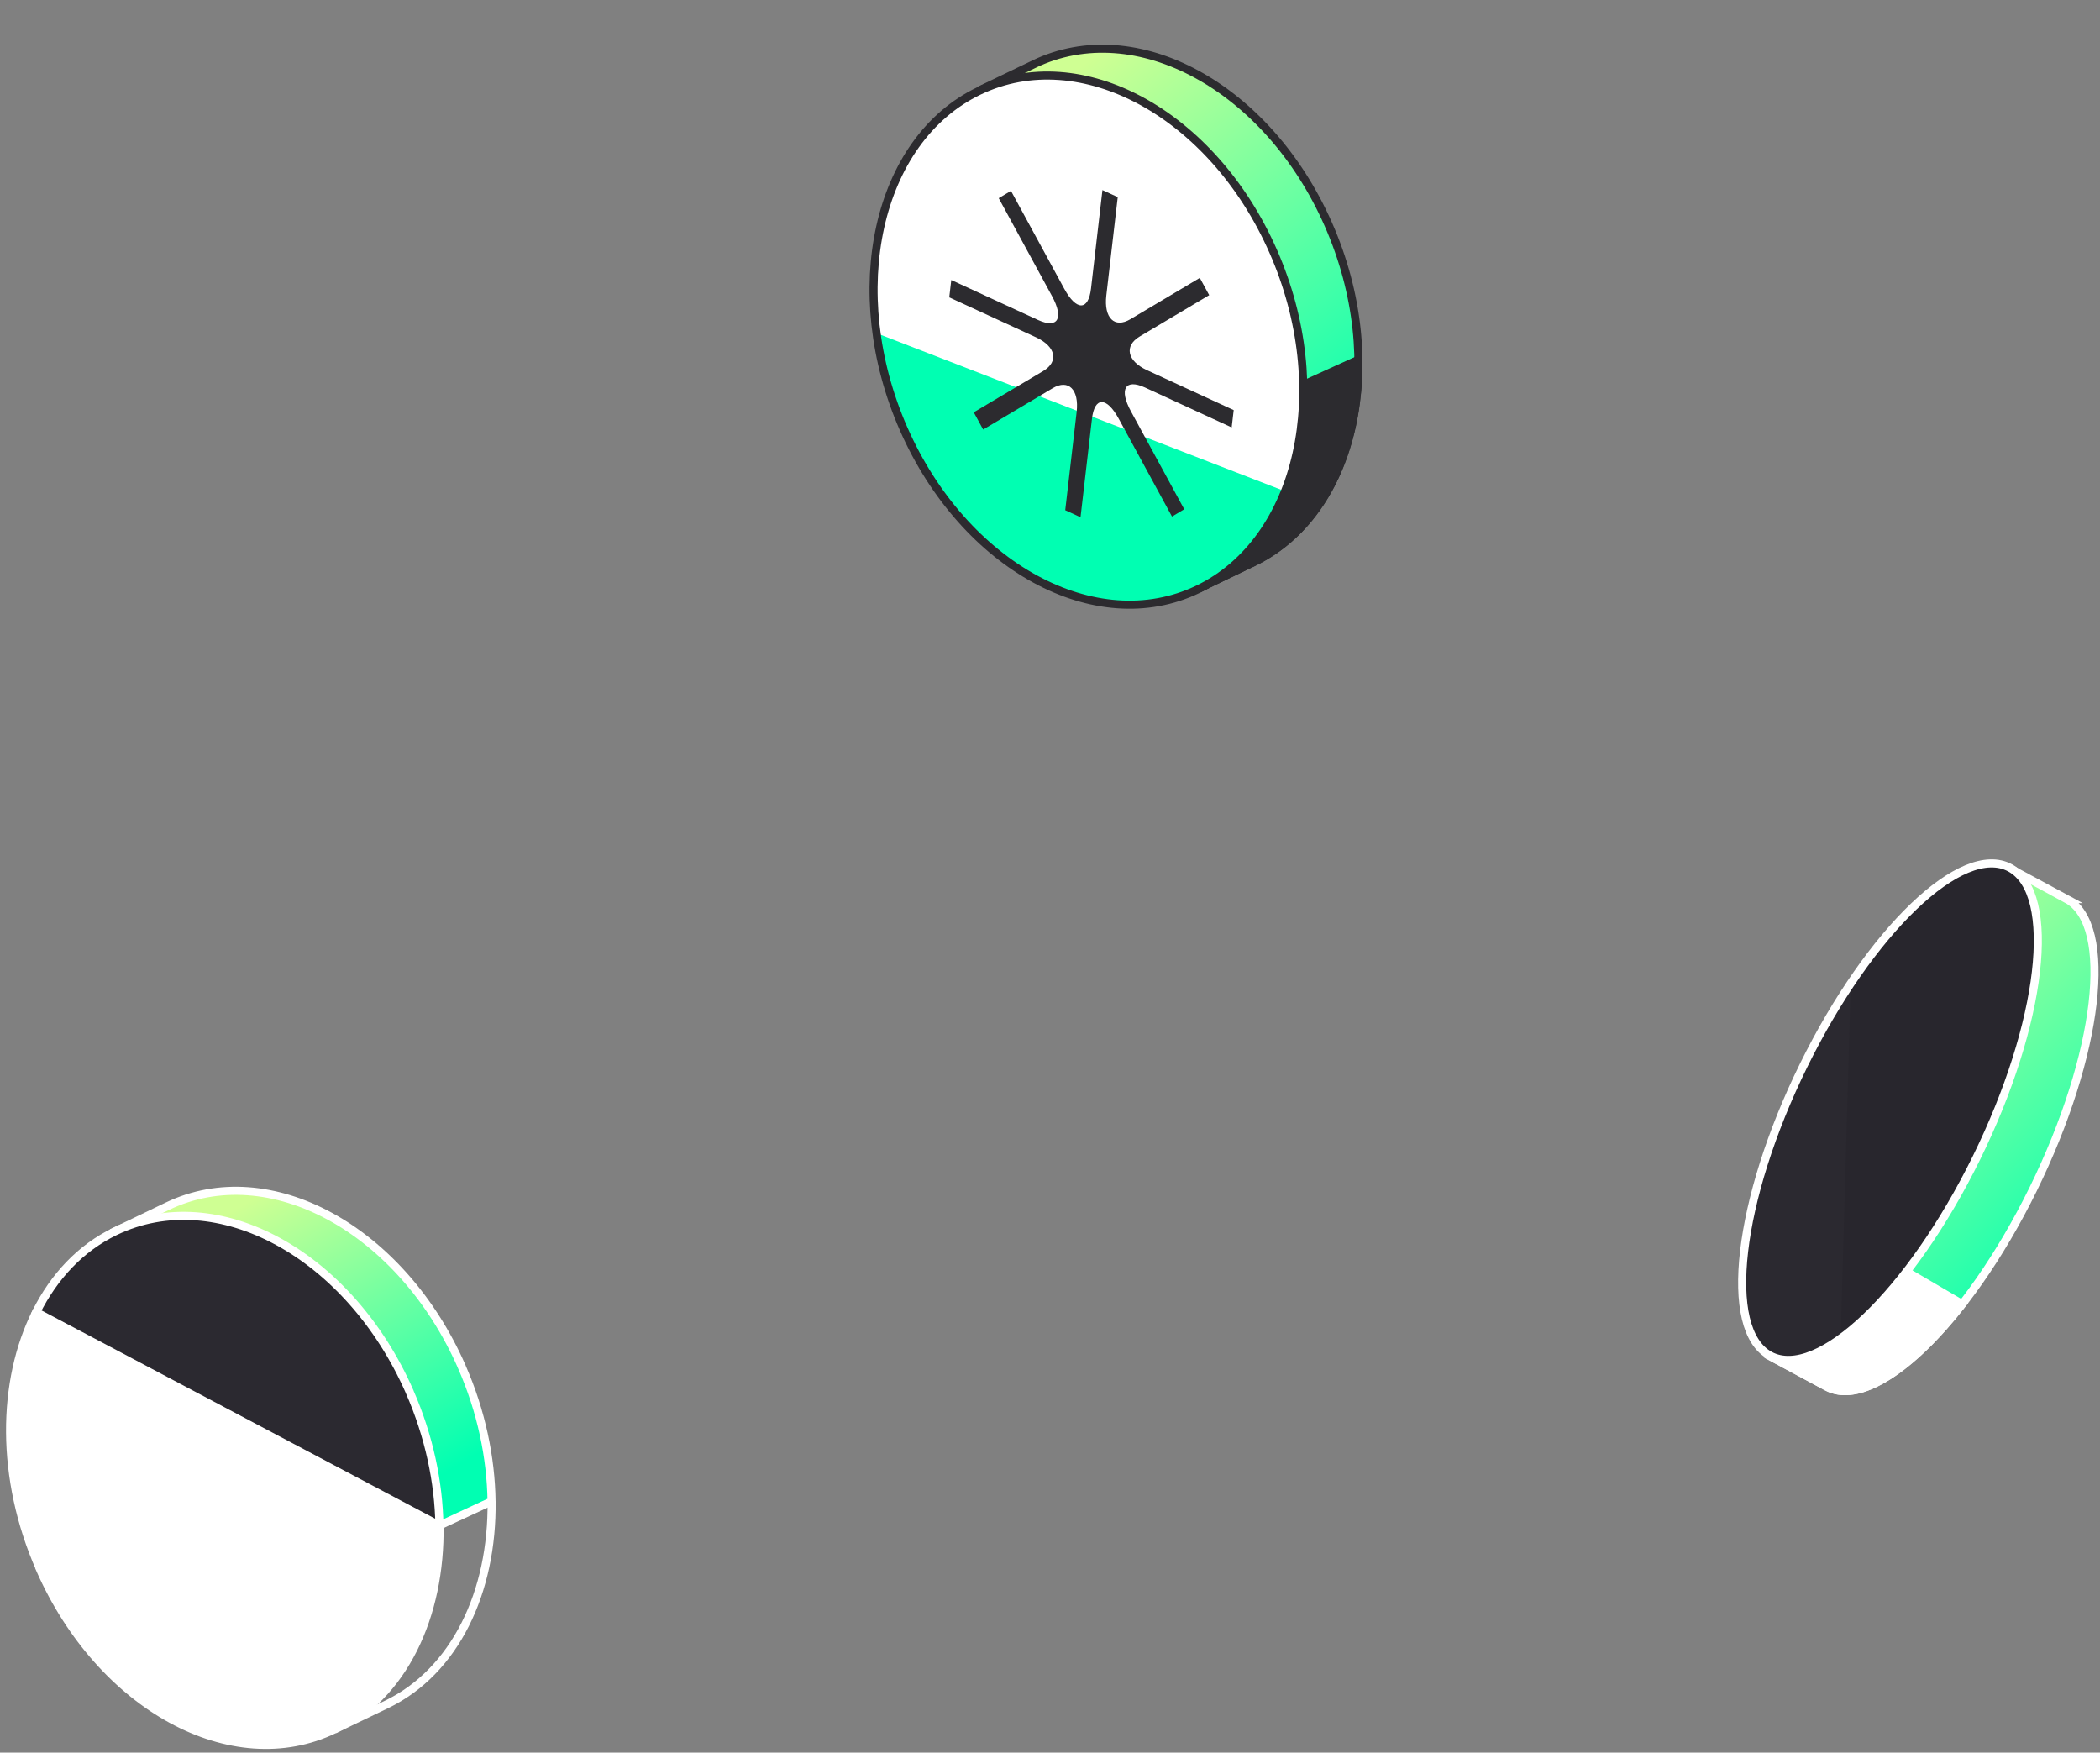 <svg width="260" height="217" viewBox="0 0 260 217" fill="none" xmlns="http://www.w3.org/2000/svg">
<rect x="0" y="0" width="260" height="217" fill="#808080" stroke="none"/>
<path d="M128.03 7.94L121.575 11.04L122.122 12.292C114.276 20.613 112.543 35.765 118.701 49.785C124.859 63.805 136.994 72.293 148.147 71.483L148.695 72.734L155.15 69.634C167.786 63.566 171.96 44.825 164.467 27.79C156.974 10.754 140.654 1.861 128.018 7.94H128.03Z" fill="url(#paint0_linear_11405_52593)" stroke="#2C2B2F" stroke-miterlimit="10"/>
<path d="M127.712 62.935C133.767 68.824 141.146 71.984 148.148 71.483L148.696 72.735L155.151 69.635C163.658 65.546 168.3 55.723 168.163 44.552L127.7 62.947L127.712 62.935Z" fill="#2C2B2F" stroke="#2C2B2F" stroke-miterlimit="10"/>
<path d="M148.32 72.962C160.957 66.892 165.129 48.158 157.639 31.12C150.149 14.081 133.833 5.19 121.196 11.26C108.559 17.33 104.387 36.063 111.877 53.102C119.367 70.141 135.683 79.032 148.32 72.962Z" fill="#00FFB2"/>
<path d="M121.574 11.041C111.744 15.761 107.045 28.136 108.95 41.417L159.334 60.92C162.813 52.492 162.63 41.381 158.012 30.89C150.519 13.854 134.199 4.961 121.563 11.041H121.574Z" fill="white"/>
<path d="M148.547 34.408L139.948 39.522C137.987 40.69 136.653 39.367 136.972 36.589L138.386 24.405L136.493 23.535L135.079 35.719C134.759 38.497 133.266 38.508 131.76 35.742L125.168 23.631L123.652 24.536L130.243 36.649C131.749 39.403 130.973 40.738 128.521 39.617L117.778 34.67L117.527 36.816L128.27 41.763C130.722 42.896 131.121 44.767 129.16 45.936L120.561 51.05L121.724 53.184L130.323 48.07C132.285 46.901 133.619 48.225 133.3 51.002L131.886 63.174L133.779 64.044L135.193 51.873C135.512 49.095 137.006 49.083 138.512 51.849L145.103 63.961L146.62 63.055L140.028 50.942C138.523 48.188 139.298 46.854 141.75 47.974L152.493 52.922L152.744 50.776L142.001 45.829C139.549 44.696 139.15 42.824 141.112 41.656L149.711 36.542L148.547 34.408Z" fill="#2C2B2F"/>
<path d="M148.32 72.962C160.957 66.892 165.129 48.158 157.639 31.12C150.149 14.081 133.833 5.19 121.196 11.26C108.559 17.33 104.387 36.063 111.877 53.102C119.367 70.141 135.683 79.032 148.32 72.962Z" stroke="#2C2B2F" stroke-miterlimit="10"/>
<path d="M255.885 111.32L248.826 107.517L248.221 108.745C241.972 110.032 233.042 119.868 226.291 133.577C219.539 147.287 217.087 160.604 219.71 166.672L219.106 167.899L226.165 171.702C232.073 174.873 243.511 163.929 251.711 147.263C259.911 130.585 261.781 114.503 255.874 111.32H255.885Z" fill="url(#paint1_linear_11405_52593)" stroke="white" stroke-miterlimit="10"/>
<path d="M220.588 148.384C218.433 156.205 218.068 162.869 219.722 166.672L219.117 167.9L226.177 171.703C230.145 173.837 236.623 169.569 242.941 161.475L220.588 148.384Z" fill="white" stroke="white" stroke-miterlimit="10"/>
<path d="M244.689 143.39C252.894 126.716 254.76 110.625 248.856 107.45C242.953 104.276 231.516 115.221 223.311 131.895C215.106 148.57 213.24 164.661 219.143 167.835C225.047 171.01 236.484 160.065 244.689 143.39Z" fill="#2B2930"/>
<path d="M248.824 107.518C244.228 105.051 236.302 111.119 229.14 121.776L227.886 165.767C233.337 161.797 239.61 153.714 244.662 143.462C252.861 126.783 254.732 110.701 248.824 107.518Z" fill="#28262D"/>
<path d="M244.689 143.39C252.894 126.716 254.76 110.625 248.856 107.45C242.953 104.276 231.516 115.221 223.311 131.895C215.106 148.57 213.24 164.661 219.143 167.835C225.047 171.01 236.484 160.065 244.689 143.39Z" stroke="white" stroke-miterlimit="10"/>
<path d="M41.381 214.144L47.836 211.045C56.355 206.944 61.008 197.085 60.86 185.878" stroke="white" stroke-miterlimit="10"/>
<path d="M4.944 194.283C12.437 211.319 28.756 220.212 41.392 214.132C49.946 210.02 54.599 200.112 54.416 188.859L4.488 162.441C0.177 171.036 0.006 183.017 4.955 194.271L4.944 194.283Z" fill="white" stroke="white" stroke-miterlimit="10"/>
<path d="M57.165 169.2C49.672 152.164 33.353 143.271 20.717 149.351L14.262 152.45L14.809 153.702L54.405 188.882L60.86 185.89C60.78 180.478 59.606 174.755 57.165 169.212V169.2Z" fill="url(#paint2_linear_11405_52593)" stroke="white" stroke-miterlimit="10"/>
<path d="M50.71 172.3C43.217 155.265 26.898 146.371 14.262 152.451C9.974 154.513 6.689 158.054 4.477 162.465L54.405 188.883C54.314 183.506 53.128 177.82 50.71 172.312V172.3Z" fill="#2B2930" stroke="white" stroke-miterlimit="10"/>
<defs>
<linearGradient id="paint0_linear_11405_52593" x1="126.648" y1="13.981" x2="163.887" y2="60.405" gradientUnits="userSpaceOnUse">
<stop stop-color="#CFFF93"/>
<stop offset="1" stop-color="#00FFB2"/>
</linearGradient>
<linearGradient id="paint1_linear_11405_52593" x1="227.59" y1="115.235" x2="264.602" y2="151.556" gradientUnits="userSpaceOnUse">
<stop stop-color="#CFFF93"/>
<stop offset="1" stop-color="#00FFB2"/>
</linearGradient>
<linearGradient id="paint2_linear_11405_52593" x1="24.477" y1="152.379" x2="44.853" y2="188.187" gradientUnits="userSpaceOnUse">
<stop stop-color="#CFFF93"/>
<stop offset="1" stop-color="#00FFB2"/>
</linearGradient>
</defs>
</svg>
